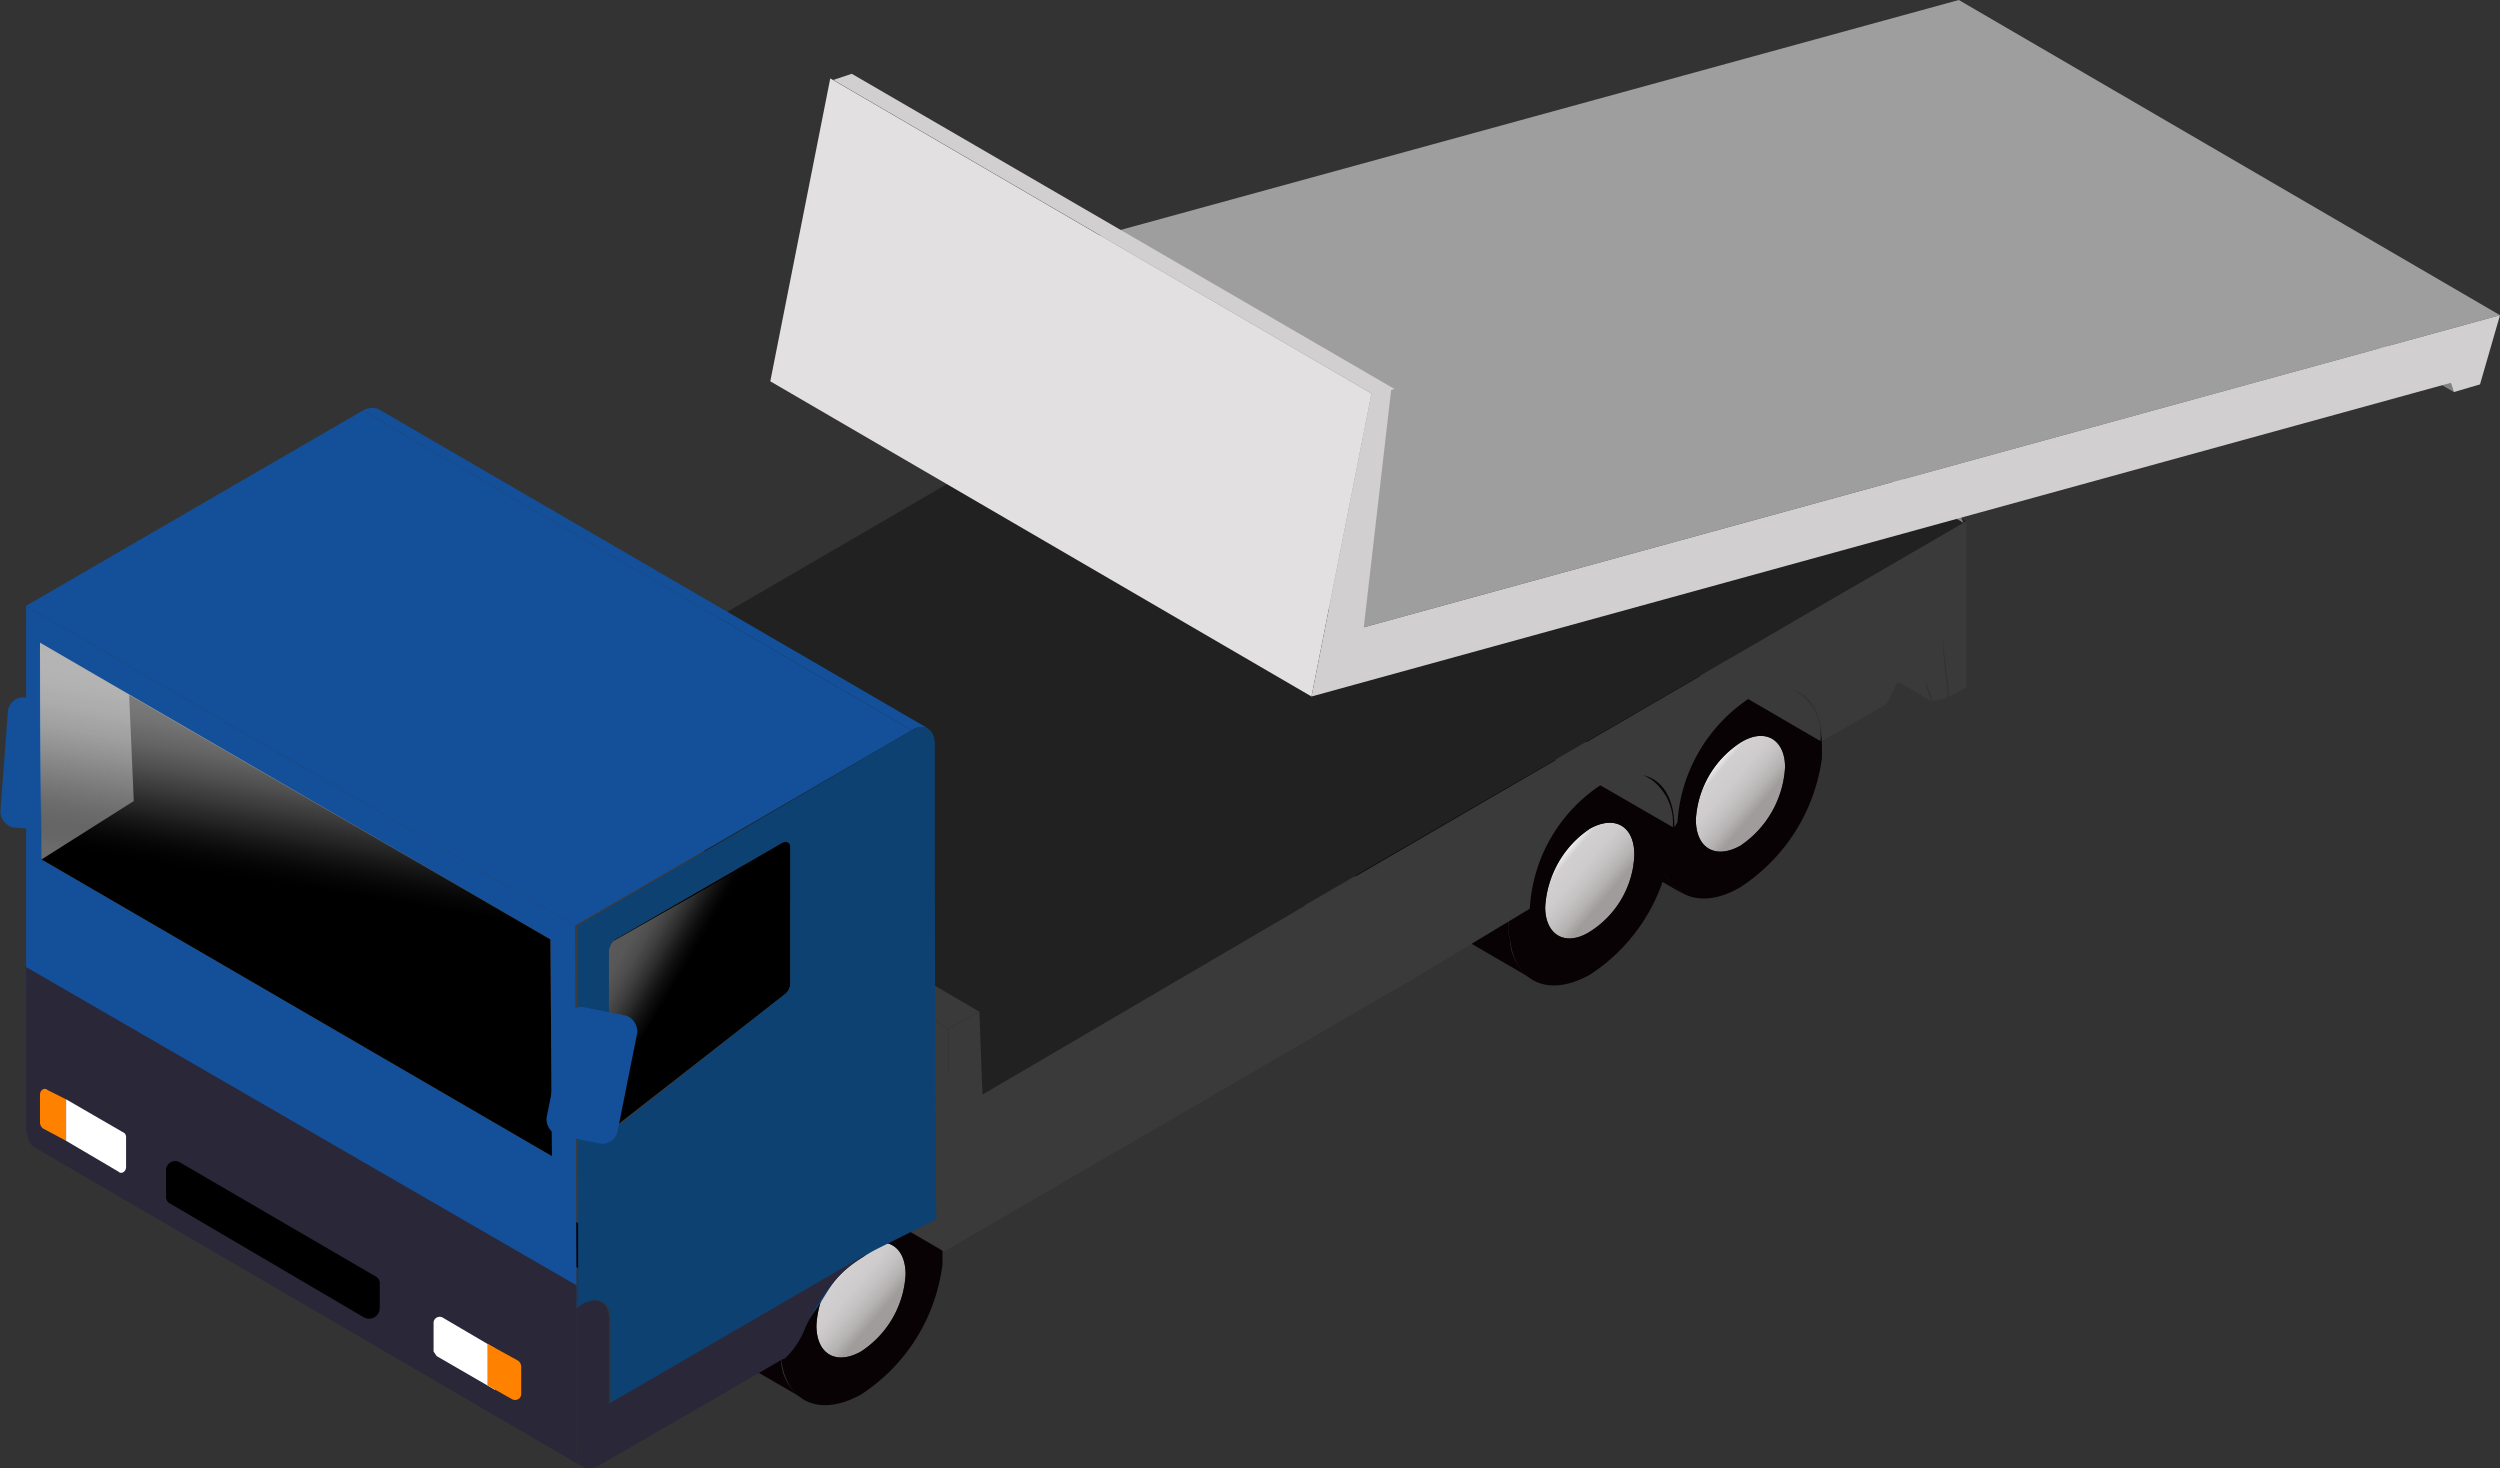 <svg xmlns="http://www.w3.org/2000/svg" xmlns:xlink="http://www.w3.org/1999/xlink" viewBox="0 0 162.6 95.5">
  <rect x="0" y="0" width="162.6" height="95.5" fill="#333333" stroke="none"/>
  <defs>
    <linearGradient id="名称未設定グラデーション_30" data-name="名称未設定グラデーション 30" x1="111.32" y1="50.04" x2="115.07" y2="53.19" gradientUnits="userSpaceOnUse">
      <stop offset="0" stop-color="#efefef"/>
      <stop offset="0.1" stop-color="#d1cfd0"/>
      <stop offset="0.32" stop-color="#cecccd"/>
      <stop offset="0.49" stop-color="#c5c2c3"/>
      <stop offset="0.66" stop-color="#b5b2b2"/>
      <stop offset="0.8" stop-color="#a09c9c"/>
    </linearGradient>
    <linearGradient id="名称未設定グラデーション_30-2" x1="54.14" y1="82.99" x2="57.89" y2="86.14" xlink:href="#名称未設定グラデーション_30"/>
    <linearGradient id="名称未設定グラデーション_30-3" x1="101.55" y1="55.7" x2="105.3" y2="58.84" xlink:href="#名称未設定グラデーション_30"/>
    <linearGradient id="名称未設定グラデーション_33" data-name="名称未設定グラデーション 33" x1="39.94" y1="61.06" x2="44.38" y2="63.62" gradientUnits="userSpaceOnUse">
      <stop offset="0" stop-color="#fff" stop-opacity="0.7"/>
      <stop offset="0.19" stop-color="#fafafa" stop-opacity="0.69"/>
      <stop offset="0.34" stop-color="#ececec" stop-opacity="0.65"/>
      <stop offset="0.48" stop-color="#d4d4d4" stop-opacity="0.58"/>
      <stop offset="0.61" stop-color="#b2b2b2" stop-opacity="0.49"/>
      <stop offset="0.73" stop-color="#868686" stop-opacity="0.37"/>
      <stop offset="0.86" stop-color="#505050" stop-opacity="0.22"/>
      <stop offset="0.97" stop-color="#111" stop-opacity="0.05"/>
      <stop offset="1" stop-opacity="0"/>
    </linearGradient>
    <linearGradient id="名称未設定グラデーション_6" data-name="名称未設定グラデーション 6" x1="19.17" y1="44.71" x2="16.93" y2="57.45" gradientUnits="userSpaceOnUse">
      <stop offset="0" stop-color="#fff"/>
      <stop offset="0.16" stop-color="#fcfcfc" stop-opacity="0.99"/>
      <stop offset="0.29" stop-color="#f2f2f2" stop-opacity="0.95"/>
      <stop offset="0.41" stop-color="#e1e1e1" stop-opacity="0.88"/>
      <stop offset="0.52" stop-color="#c9c9c9" stop-opacity="0.79"/>
      <stop offset="0.63" stop-color="#aaa" stop-opacity="0.67"/>
      <stop offset="0.74" stop-color="#848484" stop-opacity="0.52"/>
      <stop offset="0.84" stop-color="#585858" stop-opacity="0.34"/>
      <stop offset="0.94" stop-color="#252525" stop-opacity="0.14"/>
      <stop offset="1" stop-opacity="0"/>
    </linearGradient>
  </defs>
  <title>self-thumb</title>
  <g id="レイヤー_2" data-name="レイヤー 2">
    <g id="レイヤー_1-2" data-name="レイヤー 1">
      <g>
        <g>
          <path d="M109.4,58.1,74.7,37.9a3.4,3.4,0,0,1-1.6-2.7v-.7a11.8,11.8,0,0,1,5.3-9.2l34.8,20.2a11.5,11.5,0,0,0-5.3,9.2v.7A3.6,3.6,0,0,0,109.4,58.1Z" fill="#090204"/>
          <path d="M113.2,48.3a6.4,6.4,0,0,0-2.9,5c0,1.9,1.3,2.6,2.9,1.7a6.6,6.6,0,0,0,2.9-5.1C116.1,48.1,114.8,47.3,113.2,48.3Z" fill="url(#名称未設定グラデーション_30)"/>
          <path d="M113.2,45.5c2.9-1.7,5.3-.3,5.3,3.1v.7a11.9,11.9,0,0,1-5.3,8.4c-2.7,1.6-5,.5-5.3-2.3v-.7A11.5,11.5,0,0,1,113.2,45.5Zm0,9.5a6.6,6.6,0,0,0,2.9-5.1c0-1.8-1.3-2.6-2.9-1.6a6.4,6.4,0,0,0-2.9,5c0,1.9,1.3,2.6,2.9,1.7" fill="#090204"/>
        </g>
        <g>
          <path d="M52.3,91,17.5,70.8A3.3,3.3,0,0,1,16,68.1a1.5,1.5,0,0,1-.1-.7,11.6,11.6,0,0,1,5.3-9.1L56,78.5a11.8,11.8,0,0,0-5.3,9.1,1.5,1.5,0,0,0,.1.7A3,3,0,0,0,52.3,91Z" fill="#090204"/>
          <path d="M56,81.2a6.4,6.4,0,0,0-2.9,5c0,1.9,1.3,2.6,2.9,1.7a6.4,6.4,0,0,0,2.9-5C58.9,81,57.6,80.3,56,81.2Z" fill="url(#名称未設定グラデーション_30-2)"/>
          <path d="M56,78.5c2.9-1.7,5.3-.4,5.3,3v.7A11.8,11.8,0,0,1,56,90.7c-2.7,1.5-4.9.5-5.2-2.4a1.5,1.5,0,0,1-.1-.7A11.8,11.8,0,0,1,56,78.5Zm0,9.4a6.4,6.4,0,0,0,2.9-5c0-1.9-1.3-2.6-2.9-1.7a6.4,6.4,0,0,0-2.9,5c0,1.9,1.3,2.6,2.9,1.7" fill="#090204"/>
        </g>
        <g>
          <path d="M99.7,63.7,64.9,43.5a3.3,3.3,0,0,1-1.5-2.7c0-.2-.1-.4-.1-.7A11.8,11.8,0,0,1,68.6,31l34.8,20.2a11.8,11.8,0,0,0-5.3,9.1,1.5,1.5,0,0,0,.1.7A3.2,3.2,0,0,0,99.7,63.7Z" fill="#090204"/>
          <path d="M103.4,53.9a6.6,6.6,0,0,0-2.9,5.1c0,1.8,1.3,2.6,2.9,1.6a6.2,6.2,0,0,0,2.9-5C106.3,53.7,105,53,103.4,53.9Z" fill="url(#名称未設定グラデーション_30-3)"/>
          <path d="M103.4,51.2c2.9-1.7,5.3-.4,5.3,3v.7a11.8,11.8,0,0,1-5.3,8.5c-2.7,1.5-4.9.5-5.2-2.4a1.5,1.5,0,0,1-.1-.7A11.8,11.8,0,0,1,103.4,51.2Zm0,9.4a6.2,6.2,0,0,0,2.9-5c0-1.9-1.3-2.6-2.9-1.7a6.6,6.6,0,0,0-2.9,5.1c0,1.8,1.3,2.6,2.9,1.6" fill="#090204"/>
        </g>
        <g style="isolation: isolate">
          <polygon points="126.7 45.3 91.5 24.8 91 20.6 126.2 41.1 126.7 45.3" fill="#3a3a3a"/>
          <polygon points="125.6 45.6 90.3 25.1 89.3 22.2 124.6 42.7 125.6 45.6" fill="#3a3a3a"/>
          <path d="M81.8,24.6,117,45.1a3.3,3.3,0,0,1,1.4,3.1L83.2,27.7A3.5,3.5,0,0,0,81.8,24.6Z" fill="#3a3a3a"/>
          <path d="M72.1,30.2l35.3,20.5a3.5,3.5,0,0,1,1.4,3.1L73.5,33.4C73.5,31.8,73,30.7,72.1,30.2Z" fill="#3a3a3a"/>
          <path d="M24.8,57.5,60,78a3.3,3.3,0,0,1,1.4,3v.4L26.2,60.9v-.4A3.5,3.5,0,0,0,24.8,57.5Z" fill="#3a3a3a"/>
          <polygon points="127.9 33.9 92.7 13.4 47.8 39.5 47.8 39.5 28.6 50.7 63.9 71.2 84.9 58.9 84.8 58.9 127.9 33.9" fill="#212121"/>
          <polygon points="61.7 66.9 26.5 46.5 28.5 45.3 63.7 65.8 61.7 66.9" fill="#3a3a3a"/>
          <polygon points="61.7 71.8 26.5 51.3 26.5 46.5 61.7 66.9 61.7 71.8" fill="#3a3a3a"/>
          <path d="M63.7,65.8l.2,5.4,21-12.3,43-25V44.7l-1.1.6-.5-4.2.3,4.3-.9.2-1-2.9-.6.3-1.4,2.8-4.2,2.4c0-3.1-2.1-4.3-4.7-2.8a10.5,10.5,0,0,0-4.7,8.1l-.2.3c0-3.1-2.1-4.3-4.7-2.8a10.3,10.3,0,0,0-4.7,8.1l-7.3,4.4L61.4,81.4V81c0-2.9-2.1-4.1-4.7-2.6a10.1,10.1,0,0,0-4.7,8c0,.2,0,.3.1.4l-1,.6a12,12,0,0,1,1.1-6.6c1.6-2.9,9.1-8.7,9.5-9V66.9Z" fill="#3a3a3a"/>
          <path d="M51.1,87.4,15.8,66.9A13.7,13.7,0,0,1,17,60.3c1.5-2.8,9.1-8.7,9.5-9L61.7,71.8c-.4.3-7.9,6.1-9.5,9A12,12,0,0,0,51.1,87.4Z" fill="#3a3a3a"/>
        </g>
        <g>
          <rect x="0.2" y="45.5" width="4.7" height="8.49" rx="1" transform="translate(3.8 -0.1) rotate(4.3)" fill="#144f99"/>
          <polygon points="37.4 60.2 1.7 39.4 23.6 26.7 59.3 47.5 37.4 60.2" fill="#144f99"/>
          <polygon points="37.5 85.1 1.7 64.3 1.7 39.4 37.4 60.2 37.5 85.1" fill="#144f99"/>
          <polygon points="35.9 75.2 2.7 55.9 2.6 41.8 35.8 61.1 35.9 75.2" fill="#6b6b6b"/>
          <path d="M50.9,54.8c.3-.1.5,0,.5.3v8.8a.9.9,0,0,1-.4.8L40.1,73.2h0c-.3.1-.5,0-.5-.3V61.9a1.2,1.2,0,0,1,.4-.8Z"/>
          <g opacity="0.5">
            <path d="M48,56.6c.2-.1.3,0,.3.2L40,70.2h0c-.2.1-.4,0-.4-.2V61.8a1.1,1.1,0,0,1,.3-.6Z" fill="url(#名称未設定グラデーション_33)"/>
          </g>
          <polygon points="2.7 55.9 8.7 52.1 8.4 45.2 35.8 61.1 35.9 75.2 2.7 55.9"/>
          <g opacity="0.5">
            <polygon points="2.6 54.9 2.6 41.8 33.6 59.8 2.6 54.9" fill="url(#名称未設定グラデーション_6)"/>
          </g>
          <path d="M24.6,26.6,60.4,47.4a1.1,1.1,0,0,0-1.1.1L23.6,26.7A1.2,1.2,0,0,1,24.6,26.6Z" fill="#144f99"/>
          <path d="M37.5,94.1h0V83.6L1.7,62.9V73.7h.1a1,1,0,0,0,.4.9L37.9,95.4A1.6,1.6,0,0,1,37.5,94.1Z" fill="#2a2738"/>
          <path d="M23.7,85.7,11.1,78.3a.5.5,0,0,1-.3-.5V76.2a.6.6,0,0,1,.9-.6L24.4,83a.5.5,0,0,1,.3.5v1.6A.7.7,0,0,1,23.7,85.7Z"/>
          <g>
            <path d="M3.1,70.9c-.2-.2-.5,0-.5.3V73a.5.5,0,0,0,.2.4l1.5.8V71.5Z" fill="#ff8100"/>
            <path d="M8.2,74a.4.4,0,0,0-.1-.3L4.3,71.5v2.7l3.4,2c.2.2.5,0,.5-.3Z" fill="#fff"/>
          </g>
          <path d="M28.2,87.9l.2.3,3.8,2.2V87.7l-3.4-2a.4.4,0,0,0-.6.3Z" fill="#fff"/>
          <path d="M33.3,91a.4.4,0,0,0,.6-.3V88.9a.5.5,0,0,0-.2-.4l-2-1.1v2.7Z" fill="#ff8100"/>
          <path d="M59.3,47.5c.8-.5,1.5-.1,1.5.9,0,4.7,0,22.3.1,30.9l-4,2c-3.2,1.8-2.7,2.6-4.6,4.9L39.7,93.7V85.8c0-1.1-.7-1.5-1.7-1l-.4.3V60.2ZM51.4,63.9V55.1c0-.3-.2-.4-.5-.3L40,61.1a1.2,1.2,0,0,0-.4.8V73c0,.3.2.4.5.3h0L51,64.7a.9.9,0,0,0,.4-.8" fill="#0c4172"/>
          <rect x="36.2" y="65.7" width="4.7" height="8.49" rx="1" transform="translate(14.4 -6.2) rotate(11.3)" fill="#144f99"/>
          <path d="M37.9,84.8c1-.5,1.7-.1,1.7,1v5.5l16.7-9.7c-.1.3-1.9.6-3.9,4.7A5.4,5.4,0,0,1,51,88.4h-.1L39,95.3c-.8.5-1.5.1-1.5-.9V85.1Z" fill="#2a2738"/>
        </g>
        <polygon points="127.7 34 92.4 13.5 92.2 12.8 127.4 33.3 127.7 34" fill="#828282"/>
        <g>
          <polygon points="159.6 25.5 124.4 5 124.2 4.4 159.4 24.9 159.6 25.5" fill="#828282"/>
          <g>
            <polygon points="88.7 40.8 53.4 20.3 127.4 0 162.6 20.5 88.7 40.8" fill="#9e9e9e"/>
            <polygon points="89.4 25.7 54.2 5.2 55.4 4.8 90.7 25.3 89.4 25.7" fill="#d1cfd0"/>
            <polygon points="85.3 45.3 50.1 24.8 54 5.1 89.2 25.6 85.3 45.3" fill="#e2e0e0"/>
            <polygon points="89.2 25.6 90.5 25.2 88.7 40.8 162.6 20.5 161.3 25 159.6 25.5 159.4 24.9 85.3 45.3 89.2 25.6" fill="#d1cfd0"/>
          </g>
        </g>
      </g>
    </g>
  </g>
</svg>
